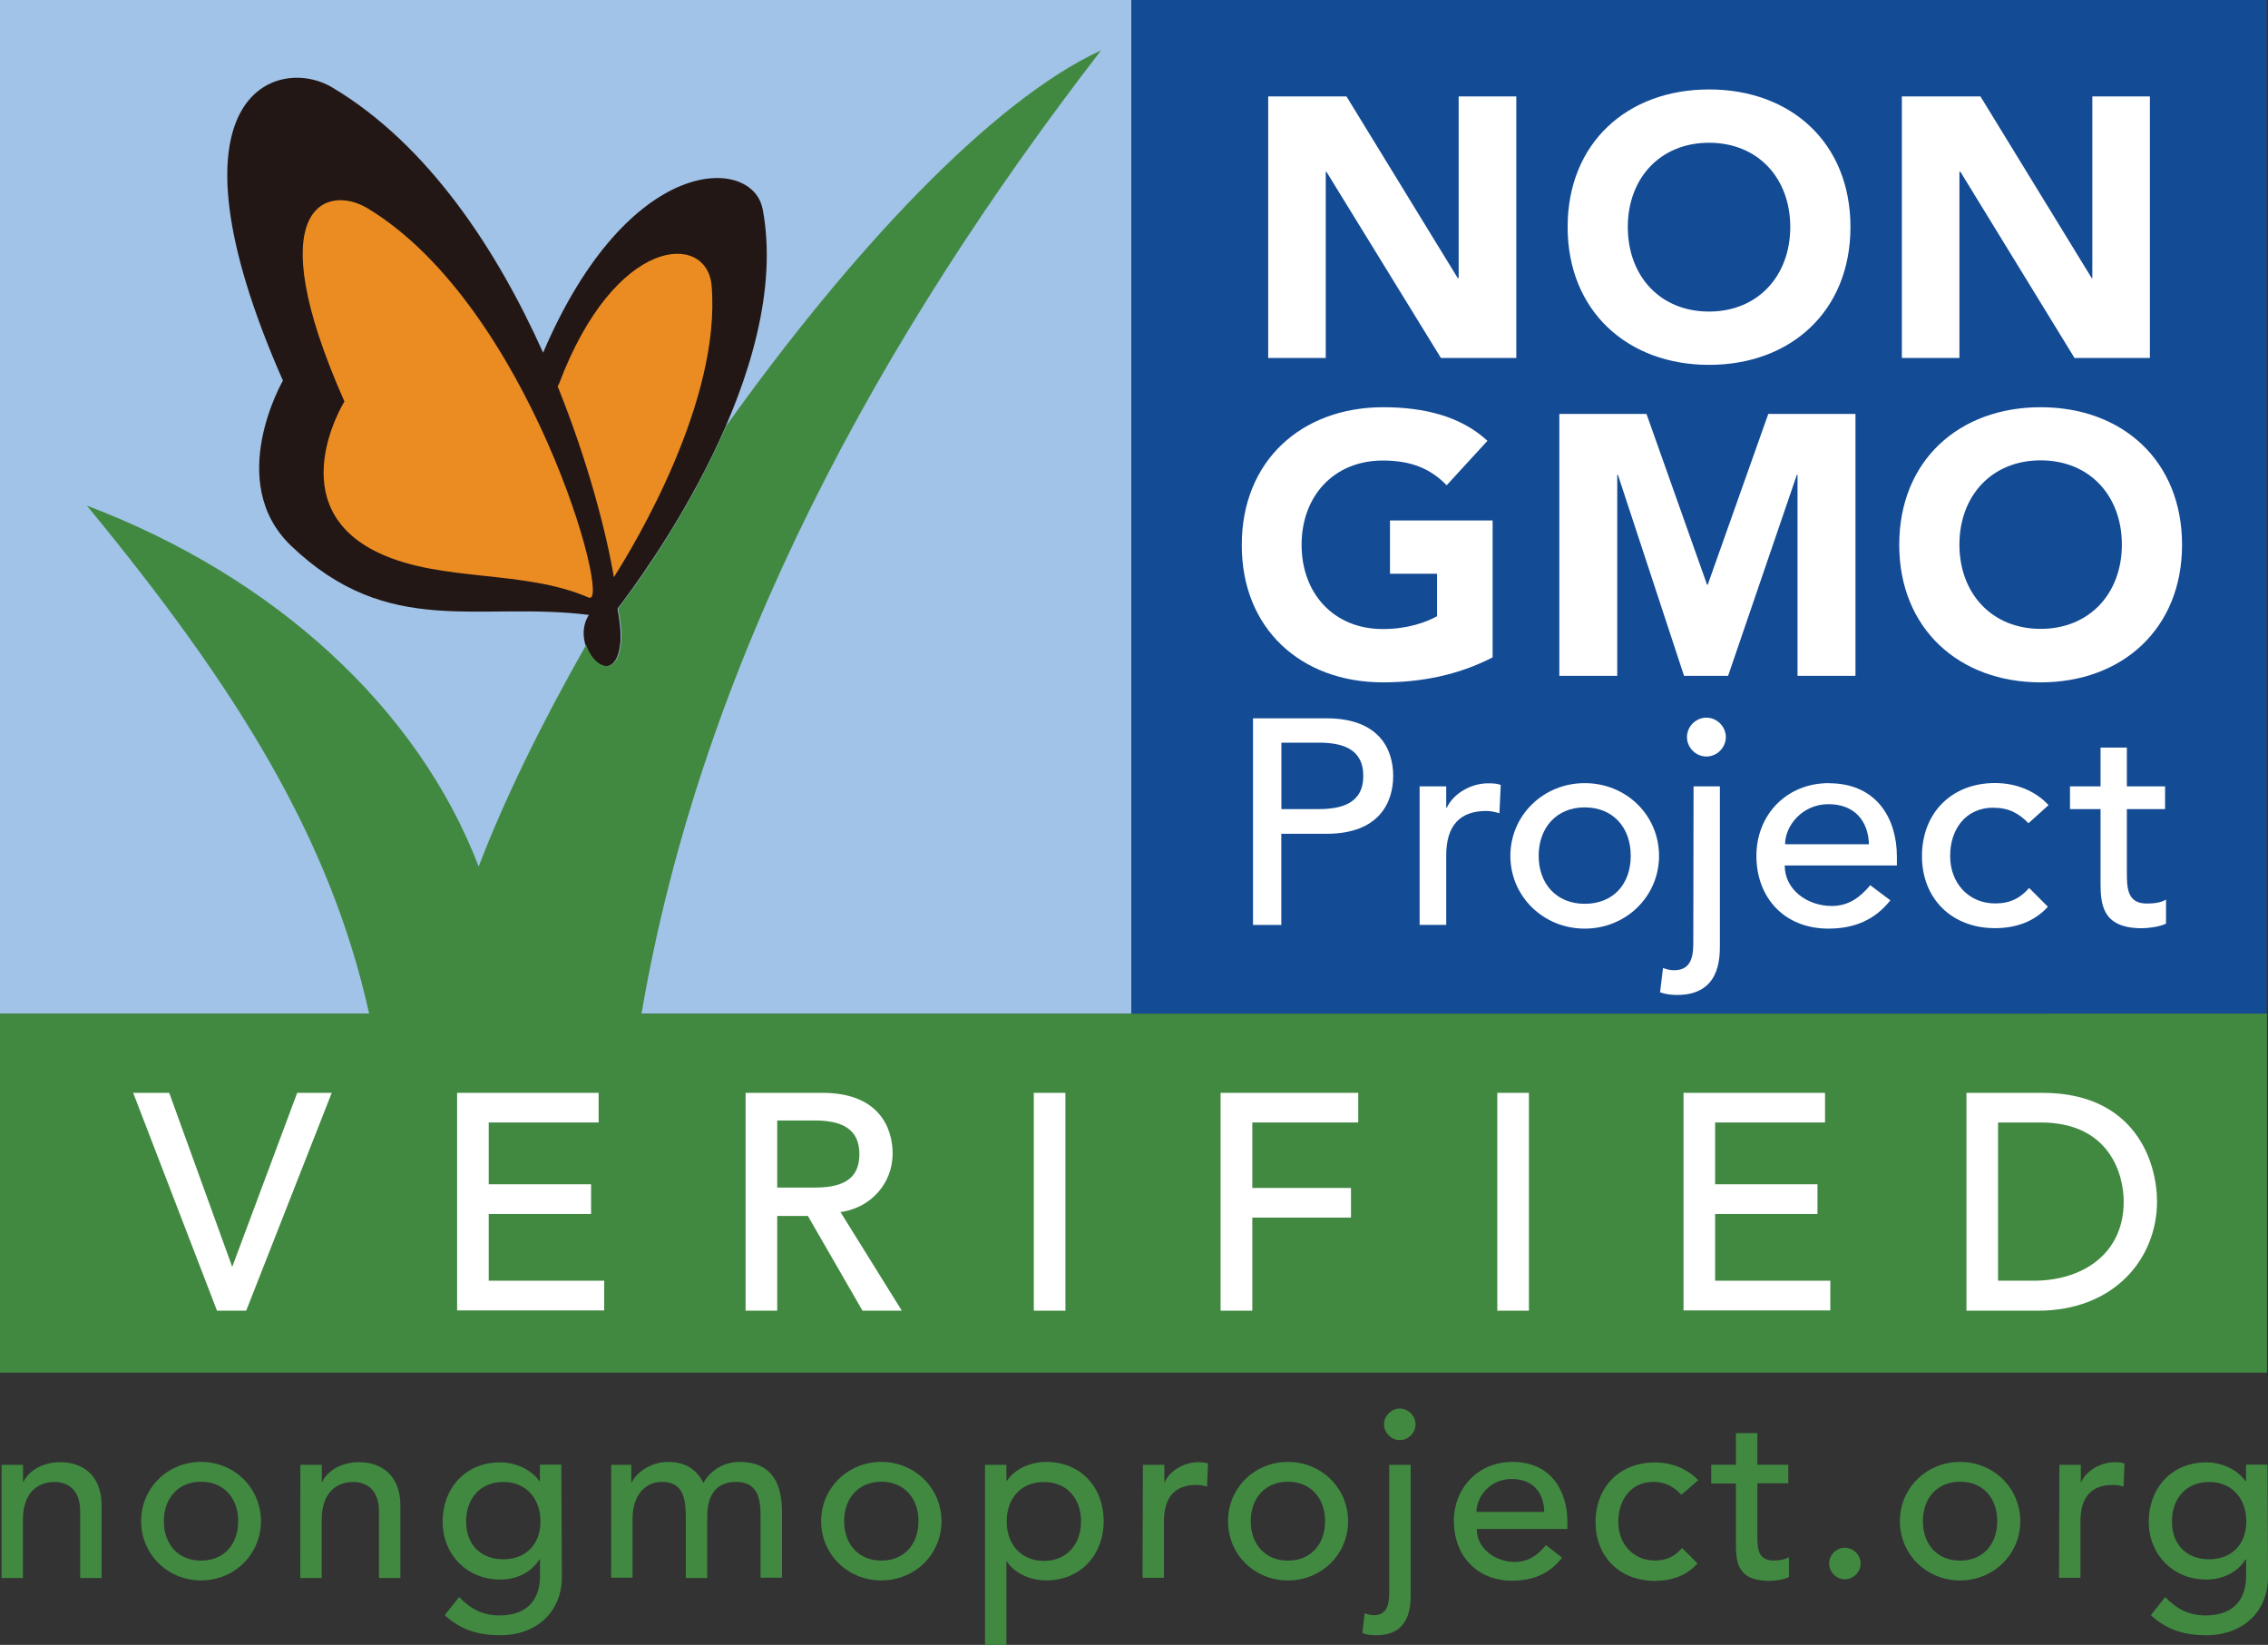 <svg viewBox="0 0 240.41 174.33" xmlns="http://www.w3.org/2000/svg" id="Layer_2"><rect x="0" y="0" width="240.41" height="174.33" fill="#333333" stroke="none"/><defs><style>.cls-1{fill:#231715;}.cls-2{fill:#fff;}.cls-3{fill:#418941;}.cls-4{fill:#eb8c23;}.cls-5{fill:#a0c3e7;}.cls-6{fill:none;stroke:#fff;stroke-width:.25px;}.cls-7{fill:#134b95;}</style></defs><g id="Layer_1-2"><rect height="107.44" width="119.93" class="cls-5"></rect><path d="M80.83,22.14c-1.05-5.58-14.16-6.07-23.26,15.24-4.85-10.81-12.14-22.04-22.35-28.11-5.75-3.45-18.66.56-5.23,31.07,0,0-6.21,10.74.87,17.51,10.36,9.9,19.84,5.86,31.56,7.32-2.2,3.49,2.86,8.61,3.35,2.82.07-.91-.07-2.2-.31-3.49,2.96-3.84,18.62-25.14,15.38-42.37" class="cls-1"></path><rect height="107.44" width="120.34" x="119.93" class="cls-7"></rect><path d="M68,107.44c6.42-37.59,25.42-71.91,48.72-102.11-11.72,5.41-26.68,21.52-39.75,39.82-4.08,9.45-9.8,17.19-11.44,19.32.24,1.33.42,2.62.31,3.52-.35,4.05-2.96,2.72-3.7.35-4.74,8.33-8.68,16.39-11.4,23.5-6.45-16.84-21.66-30.72-41.53-38.25,15.94,19.35,25.81,35.29,29.92,53.84H0v38.05h240.3v-38.05" class="cls-3"></path><path d="M75.43,30.27c-.49-5.72-10.25-5.34-16.18,10.43,0,0-.03.07-.14.24,3.28,8.13,5.2,15.69,5.96,20.23,2.16-3.38,11.4-18.69,10.36-30.9" class="cls-4"></path><path d="M62.42,63.33c2.51,1.08-6.28-30.83-23.4-41.22-4.32-2.65-11.75-.38-2.51,20.44,0,0-6.9,11.12,3.7,16.08,6.66,3.1,15.31,1.71,22.21,4.71" class="cls-4"></path><polyline points="24.65 134.54 24.58 134.54 17.85 115.95 14.3 115.95 23.09 138.79 26.01 138.79 34.98 115.95 31.59 115.95" class="cls-2"></polyline><polygon points="24.65 134.54 24.58 134.54 17.85 115.95 14.3 115.95 23.09 138.79 26.01 138.79 34.98 115.95 31.59 115.95 24.65 134.54" class="cls-6"></polygon><polyline points="51.68 128.54 62.53 128.54 62.53 125.64 51.68 125.64 51.68 118.84 63.33 118.84 63.33 115.95 48.58 115.95 48.58 138.76 63.92 138.76 63.92 135.86 51.68 135.86" class="cls-2"></polyline><polygon points="51.68 128.54 62.53 128.54 62.53 125.64 51.68 125.64 51.68 118.84 63.33 118.84 63.33 115.95 48.58 115.95 48.58 138.76 63.92 138.76 63.92 135.86 51.68 135.86 51.68 128.54" class="cls-6"></polygon><path d="M94.5,122.33c0-2.86-1.46-6.38-7.32-6.38h-8.02v22.84h3.1v-10.04h3.45l5.82,10.04h3.87l-6.49-10.43c3.42-.38,5.58-3.14,5.58-6.03M82.26,125.99v-7.36h4.08c2.44,0,4.88.59,4.88,3.7s-2.44,3.66-4.88,3.66h-4.08Z" class="cls-2"></path><path d="M82.26,125.99v-7.36h4.08c2.44,0,4.88.59,4.88,3.7s-2.44,3.66-4.88,3.66h-4.08Z" class="cls-6"></path><path d="M94.5,122.33c0-2.86-1.5-6.38-7.32-6.38h-8.02v22.84h3.1v-10.04h3.45l5.79,10.04h3.87l-6.49-10.43c3.45-.38,5.61-3.14,5.61-6.03Z" class="cls-6"></path><rect height="22.84" width="3.1" y="115.95" x="109.71" class="cls-2"></rect><rect height="22.84" width="3.1" y="115.95" x="109.71" class="cls-6"></rect><polyline points="129.51 138.79 132.62 138.79 132.62 128.92 143.08 128.92 143.08 126.03 132.62 126.03 132.62 118.84 143.85 118.84 143.85 115.95 129.51 115.95" class="cls-2"></polyline><polygon points="129.51 138.79 132.62 138.79 132.62 128.92 143.08 128.92 143.08 126.03 132.62 126.03 132.62 118.84 143.85 118.84 143.85 115.95 129.51 115.95 129.51 138.79" class="cls-6"></polygon><rect height="22.84" width="3.1" y="115.95" x="158.84" class="cls-2"></rect><rect height="22.84" width="3.1" y="115.95" x="158.84" class="cls-6"></rect><polyline points="181.68 128.54 192.53 128.54 192.53 125.64 181.68 125.64 181.68 118.84 193.33 118.84 193.33 115.95 178.58 115.95 178.58 138.76 193.89 138.76 193.89 135.86 181.68 135.86" class="cls-2"></polyline><polygon points="181.68 128.54 192.53 128.54 192.53 125.64 181.68 125.64 181.68 118.84 193.33 118.84 193.33 115.95 178.58 115.95 178.58 138.76 193.89 138.76 193.89 135.86 181.68 135.86 181.68 128.54" class="cls-6"></polygon><path d="M216.52,115.95h-7.95v22.84h7.46c8.16,0,12.52-5.58,12.52-11.4-.03-4.25-2.37-11.44-12.03-11.44M215.58,135.86h-3.91v-17.02h4.64c7.43,0,8.93,5.61,8.93,8.51,0,5.65-4.46,8.51-9.66,8.51" class="cls-2"></path><path d="M215.58,135.86h-3.91v-17.02h4.64c7.43,0,8.93,5.61,8.93,8.51,0,5.65-4.46,8.51-9.66,8.51Z" class="cls-6"></path><path d="M216.52,115.95h-7.95v22.84h7.43c8.16,0,12.52-5.58,12.52-11.44,0-4.22-2.34-11.4-12-11.4Z" class="cls-6"></path><path d="M.17,155.25h2.27v1.85h.03c.56-1.26,2.09-2.13,3.94-2.13,2.34,0,4.36,1.39,4.36,4.57v7.71h-2.27v-7.08c0-2.27-1.29-3.1-2.72-3.1-1.88,0-3.35,1.22-3.35,4.01v6.17H.17" class="cls-3"></path><path d="M21.31,154.94c3.56,0,6.35,2.79,6.35,6.28s-2.79,6.28-6.35,6.28-6.35-2.79-6.35-6.28,2.79-6.28,6.35-6.28M21.31,165.4c2.44,0,3.94-1.74,3.94-4.18s-1.53-4.18-3.94-4.18-3.94,1.74-3.94,4.18c0,2.44,1.5,4.18,3.94,4.18" class="cls-3"></path><path d="M31.84,155.25h2.27v1.85h.03c.56-1.26,2.09-2.13,3.94-2.13,2.34,0,4.36,1.39,4.36,4.57v7.71h-2.27v-7.08c0-2.27-1.29-3.1-2.72-3.1-1.88,0-3.35,1.22-3.35,4.01v6.17h-2.27" class="cls-3"></path><path d="M59.56,167.14c0,3.63-2.62,6.17-6.56,6.17-2.27,0-4.18-.56-5.86-2.13l1.53-1.92c1.19,1.26,2.51,1.95,4.25,1.95,3.38,0,4.32-2.13,4.32-4.15v-1.78h-.07c-.87,1.43-2.51,2.13-4.15,2.13-3.52,0-6.1-2.65-6.1-6.14s2.37-6.28,6.1-6.28c1.6,0,3.28.73,4.18,2.02h.03v-1.78h2.27M49.41,161.25c0,2.44,1.53,4.01,3.94,4.01s3.94-1.6,3.94-4.01-1.5-4.18-3.94-4.18-3.94,1.74-3.94,4.18" class="cls-3"></path><path d="M64.79,155.25h2.13v1.85h.07c.24-.7,1.71-2.16,3.84-2.16,1.78,0,3,.77,3.73,2.23.8-1.46,2.34-2.23,3.8-2.23,3.7,0,4.53,2.62,4.53,5.3v6.97h-2.27v-6.66c0-1.81-.38-3.49-2.58-3.49s-3.07,1.5-3.07,3.63v6.56h-2.27v-6.28c0-2.27-.31-3.91-2.55-3.91-1.64,0-3.1,1.26-3.1,3.94v6.21h-2.27" class="cls-3"></path><path d="M93.42,154.94c3.56,0,6.38,2.79,6.38,6.28s-2.79,6.28-6.38,6.28-6.38-2.79-6.38-6.28,2.82-6.28,6.38-6.28M93.42,165.4c2.44,0,3.94-1.74,3.94-4.18s-1.53-4.18-3.94-4.18-3.94,1.74-3.94,4.18,1.53,4.18,3.94,4.18" class="cls-3"></path><path d="M104.41,155.25h2.27v1.71h.03c.87-1.29,2.55-2.02,4.18-2.02,3.73,0,6.1,2.75,6.1,6.28s-2.41,6.28-6.1,6.28c-1.71,0-3.35-.77-4.18-2.02h-.03v8.86h-2.27M106.71,161.25c0,2.44,1.53,4.18,3.94,4.18s3.94-1.74,3.94-4.18-1.5-4.18-3.94-4.18-3.94,1.74-3.94,4.18" class="cls-3"></path><path d="M121.15,155.25h2.27v1.85h.03c.56-1.26,2.09-2.13,3.59-2.13.35,0,.7.03,1.01.14l-.1,2.44c-.38-.1-.77-.17-1.12-.17-2.23,0-3.45,1.22-3.45,3.84v6h-2.27" class="cls-3"></path><path d="M136.52,154.94c3.56,0,6.38,2.79,6.38,6.28s-2.79,6.28-6.38,6.28-6.35-2.79-6.35-6.28,2.79-6.28,6.35-6.28M136.52,165.4c2.44,0,3.94-1.74,3.94-4.18s-1.53-4.18-3.94-4.18-3.94,1.74-3.94,4.18,1.53,4.18,3.94,4.18" class="cls-3"></path><path d="M149.53,155.25v13.7c0,1.26-.03,4.36-3.66,4.36-.49,0-.98-.03-1.46-.24l.24-2.09c.28.1.63.21.94.21,1.22,0,1.67-.8,1.67-2.34v-13.6M148.38,149.29c.91,0,1.67.77,1.67,1.67s-.77,1.67-1.67,1.67-1.67-.77-1.67-1.67.77-1.67,1.67-1.67" class="cls-3"></path><path d="M156.54,162.05c0,2.09,1.95,3.49,4.05,3.49,1.39,0,2.41-.7,3.28-1.78l1.71,1.33c-1.26,1.64-3,2.44-5.3,2.44-3.8,0-6.17-2.75-6.17-6.31s2.62-6.28,6.21-6.28c4.22,0,5.82,3.24,5.82,6.31v.8M163.69,160.24c-.03-1.99-1.15-3.49-3.45-3.49s-3.73,1.88-3.73,3.49h7.18Z" class="cls-3"></path><path d="M178.23,158.42c-.84-.87-1.71-1.36-2.96-1.36-2.48,0-3.73,1.99-3.73,4.25s1.53,4.08,3.87,4.08c1.26,0,2.16-.45,2.89-1.33l1.64,1.64c-1.19,1.33-2.79,1.85-4.53,1.85-3.7,0-6.28-2.55-6.28-6.24s2.55-6.31,6.28-6.31c1.74,0,3.42.63,4.6,1.88" class="cls-3"></path><path d="M189.56,157.2h-3.28v5.44c0,1.36,0,2.75,1.71,2.75.52,0,1.15-.07,1.64-.35v2.09c-.52.31-1.6.42-2.06.42-3.52,0-3.56-2.13-3.56-4.08v-6.24h-2.62v-1.99h2.62v-3.35h2.27v3.35h3.28" class="cls-3"></path><path d="M193.89,165.71c0-.91.77-1.67,1.67-1.67s1.67.77,1.67,1.67-.77,1.67-1.67,1.67-1.67-.77-1.67-1.67" class="cls-3"></path><path d="M207.77,154.94c3.56,0,6.38,2.79,6.38,6.28s-2.79,6.28-6.38,6.28-6.38-2.79-6.38-6.28,2.82-6.28,6.38-6.28M207.77,165.4c2.44,0,3.94-1.74,3.94-4.18s-1.5-4.18-3.94-4.18-3.94,1.74-3.94,4.18,1.5,4.18,3.94,4.18" class="cls-3"></path><path d="M218.3,155.25h2.27v1.85h.03c.56-1.26,2.09-2.13,3.59-2.13.35,0,.7.03,1.01.14l-.1,2.44c-.38-.1-.77-.17-1.12-.17-2.23,0-3.45,1.22-3.45,3.84v6h-2.27" class="cls-3"></path><path d="M240.41,167.14c0,3.63-2.62,6.17-6.56,6.17-2.27,0-4.18-.56-5.86-2.13l1.53-1.92c1.19,1.26,2.51,1.95,4.25,1.95,3.38,0,4.32-2.13,4.32-4.15v-1.78h-.07c-.87,1.43-2.51,2.13-4.15,2.13-3.52,0-6.1-2.65-6.1-6.14s2.37-6.28,6.1-6.28c1.6,0,3.28.73,4.18,2.02h.03v-1.78h2.27M230.23,161.25c0,2.44,1.53,4.01,3.94,4.01s3.94-1.6,3.94-4.01-1.5-4.18-3.94-4.18-3.94,1.74-3.94,4.18" class="cls-3"></path><polyline points="140.53 18.2 140.6 18.2 152.74 37.94 160.73 37.94 160.73 10.22 154.62 10.22 154.62 29.47 154.52 29.47 142.73 10.22 134.43 10.22 134.43 37.94 140.53 37.94" class="cls-2"></polyline><path d="M181.16,38.67c8.65,0,14.99-5.68,14.99-14.61s-6.31-14.58-14.99-14.58-14.99,5.68-14.99,14.58,6.35,14.61,14.99,14.61M181.16,15.13c5.2,0,8.61,3.77,8.61,8.93s-3.42,8.96-8.61,8.96-8.61-3.77-8.61-8.96c0-5.16,3.42-8.93,8.61-8.93" class="cls-2"></path><polyline points="207.7 18.2 207.8 18.2 219.9 37.94 227.89 37.94 227.89 10.22 221.79 10.22 221.79 29.47 221.72 29.47 209.93 10.22 201.6 10.22 201.6 37.94 207.7 37.94" class="cls-2"></polyline><path d="M140.6,76.13h-7.78v21.9h3v-9.66h4.78c5.65,0,7.08-3.38,7.08-6.14s-1.43-6.1-7.08-6.1M139.77,85.75h-3.94v-7.04h3.94c2.37,0,4.74.56,4.74,3.52s-2.37,3.52-4.74,3.52" class="cls-2"></path><path d="M153.37,85.61h-.07v-2.27h-2.82v14.68h2.82v-7.36c0-3.21,1.5-4.71,4.25-4.71.45,0,.91.1,1.39.24l.14-3c-.38-.14-.8-.17-1.26-.17-1.85-.03-3.73,1.05-4.46,2.58" class="cls-2"></path><path d="M167.98,83c-4.39,0-7.88,3.42-7.88,7.71s3.49,7.71,7.88,7.71,7.88-3.42,7.88-7.71-3.45-7.71-7.88-7.71M167.98,95.79c-3,0-4.88-2.13-4.88-5.09s1.88-5.13,4.88-5.13,4.88,2.13,4.88,5.13-1.85,5.09-4.88,5.09" class="cls-2"></path><path d="M180.88,76.06c-1.12,0-2.06.94-2.06,2.06s.94,2.06,2.06,2.06,2.06-.94,2.06-2.06-.94-2.06-2.06-2.06" class="cls-2"></path><path d="M179.49,100.01c0,1.85-.52,2.82-2.06,2.82-.38,0-.8-.1-1.15-.24l-.31,2.58c.59.21,1.19.28,1.81.28,4.5,0,4.53-3.8,4.53-5.34v-16.77h-2.79" class="cls-2"></path><path d="M193.85,83c-4.43,0-7.67,3.31-7.67,7.71s2.93,7.71,7.64,7.71c2.86,0,4.99-1.01,6.56-3l-2.13-1.6c-1.12,1.33-2.34,2.2-4.08,2.2-2.58,0-4.99-1.71-4.99-4.29h11.89v-.98c0-3.8-1.99-7.74-7.22-7.74M189.22,89.48c0-1.95,1.81-4.25,4.6-4.25s4.22,1.81,4.29,4.25h-8.89Z" class="cls-2"></path><path d="M211.32,85.61c1.57,0,2.65.56,3.7,1.64l2.13-1.92c-1.46-1.57-3.52-2.34-5.68-2.34-4.64,0-7.74,3.21-7.74,7.74s3.17,7.64,7.74,7.64c2.16,0,4.15-.66,5.61-2.27l-1.99-1.99c-.94,1.08-2.02,1.64-3.59,1.64-2.89,0-4.78-2.23-4.78-4.99-.03-2.72,1.53-5.16,4.6-5.16" class="cls-2"></path><path d="M225.45,92.41v-6.66h4.05v-2.41h-4.05v-4.11h-2.79v4.11h-3.24v2.41h3.24v7.64c0,2.34.07,4.99,4.39,4.99.56,0,1.88-.14,2.55-.49v-2.55c-.56.35-1.36.42-1.99.42-2.16.03-2.16-1.71-2.16-3.35" class="cls-2"></path><path d="M146.57,72.32c4.08,0,8.02-.77,11.65-2.65v-14.51h-10.88v5.65h4.99v4.5c-1.15.63-3.1,1.36-5.75,1.36-5.2,0-8.61-3.77-8.61-8.93s3.42-8.93,8.61-8.93c3.1,0,5.09.91,6.77,2.62l4.32-4.71c-2.79-2.58-6.66-3.56-11.05-3.56-8.65,0-14.99,5.68-14.99,14.58-.03,8.89,6.28,14.58,14.96,14.58" class="cls-2"></path><polyline points="190.54 50.32 190.54 71.63 196.68 71.63 196.68 43.87 187.44 43.87 181.02 61.97 180.95 61.97 174.53 43.87 165.29 43.87 165.29 71.63 171.43 71.63 171.43 50.32 171.5 50.32 178.51 71.63 183.18 71.63 190.47 50.32" class="cls-2"></polyline><path d="M216.31,72.32c8.65,0,14.99-5.68,14.99-14.58s-6.31-14.58-14.99-14.58-14.99,5.68-14.99,14.58,6.35,14.58,14.99,14.58M216.31,48.79c5.2,0,8.61,3.77,8.61,8.93s-3.42,8.93-8.61,8.93-8.61-3.77-8.61-8.93c0-5.16,3.42-8.93,8.61-8.93" class="cls-2"></path></g></svg>